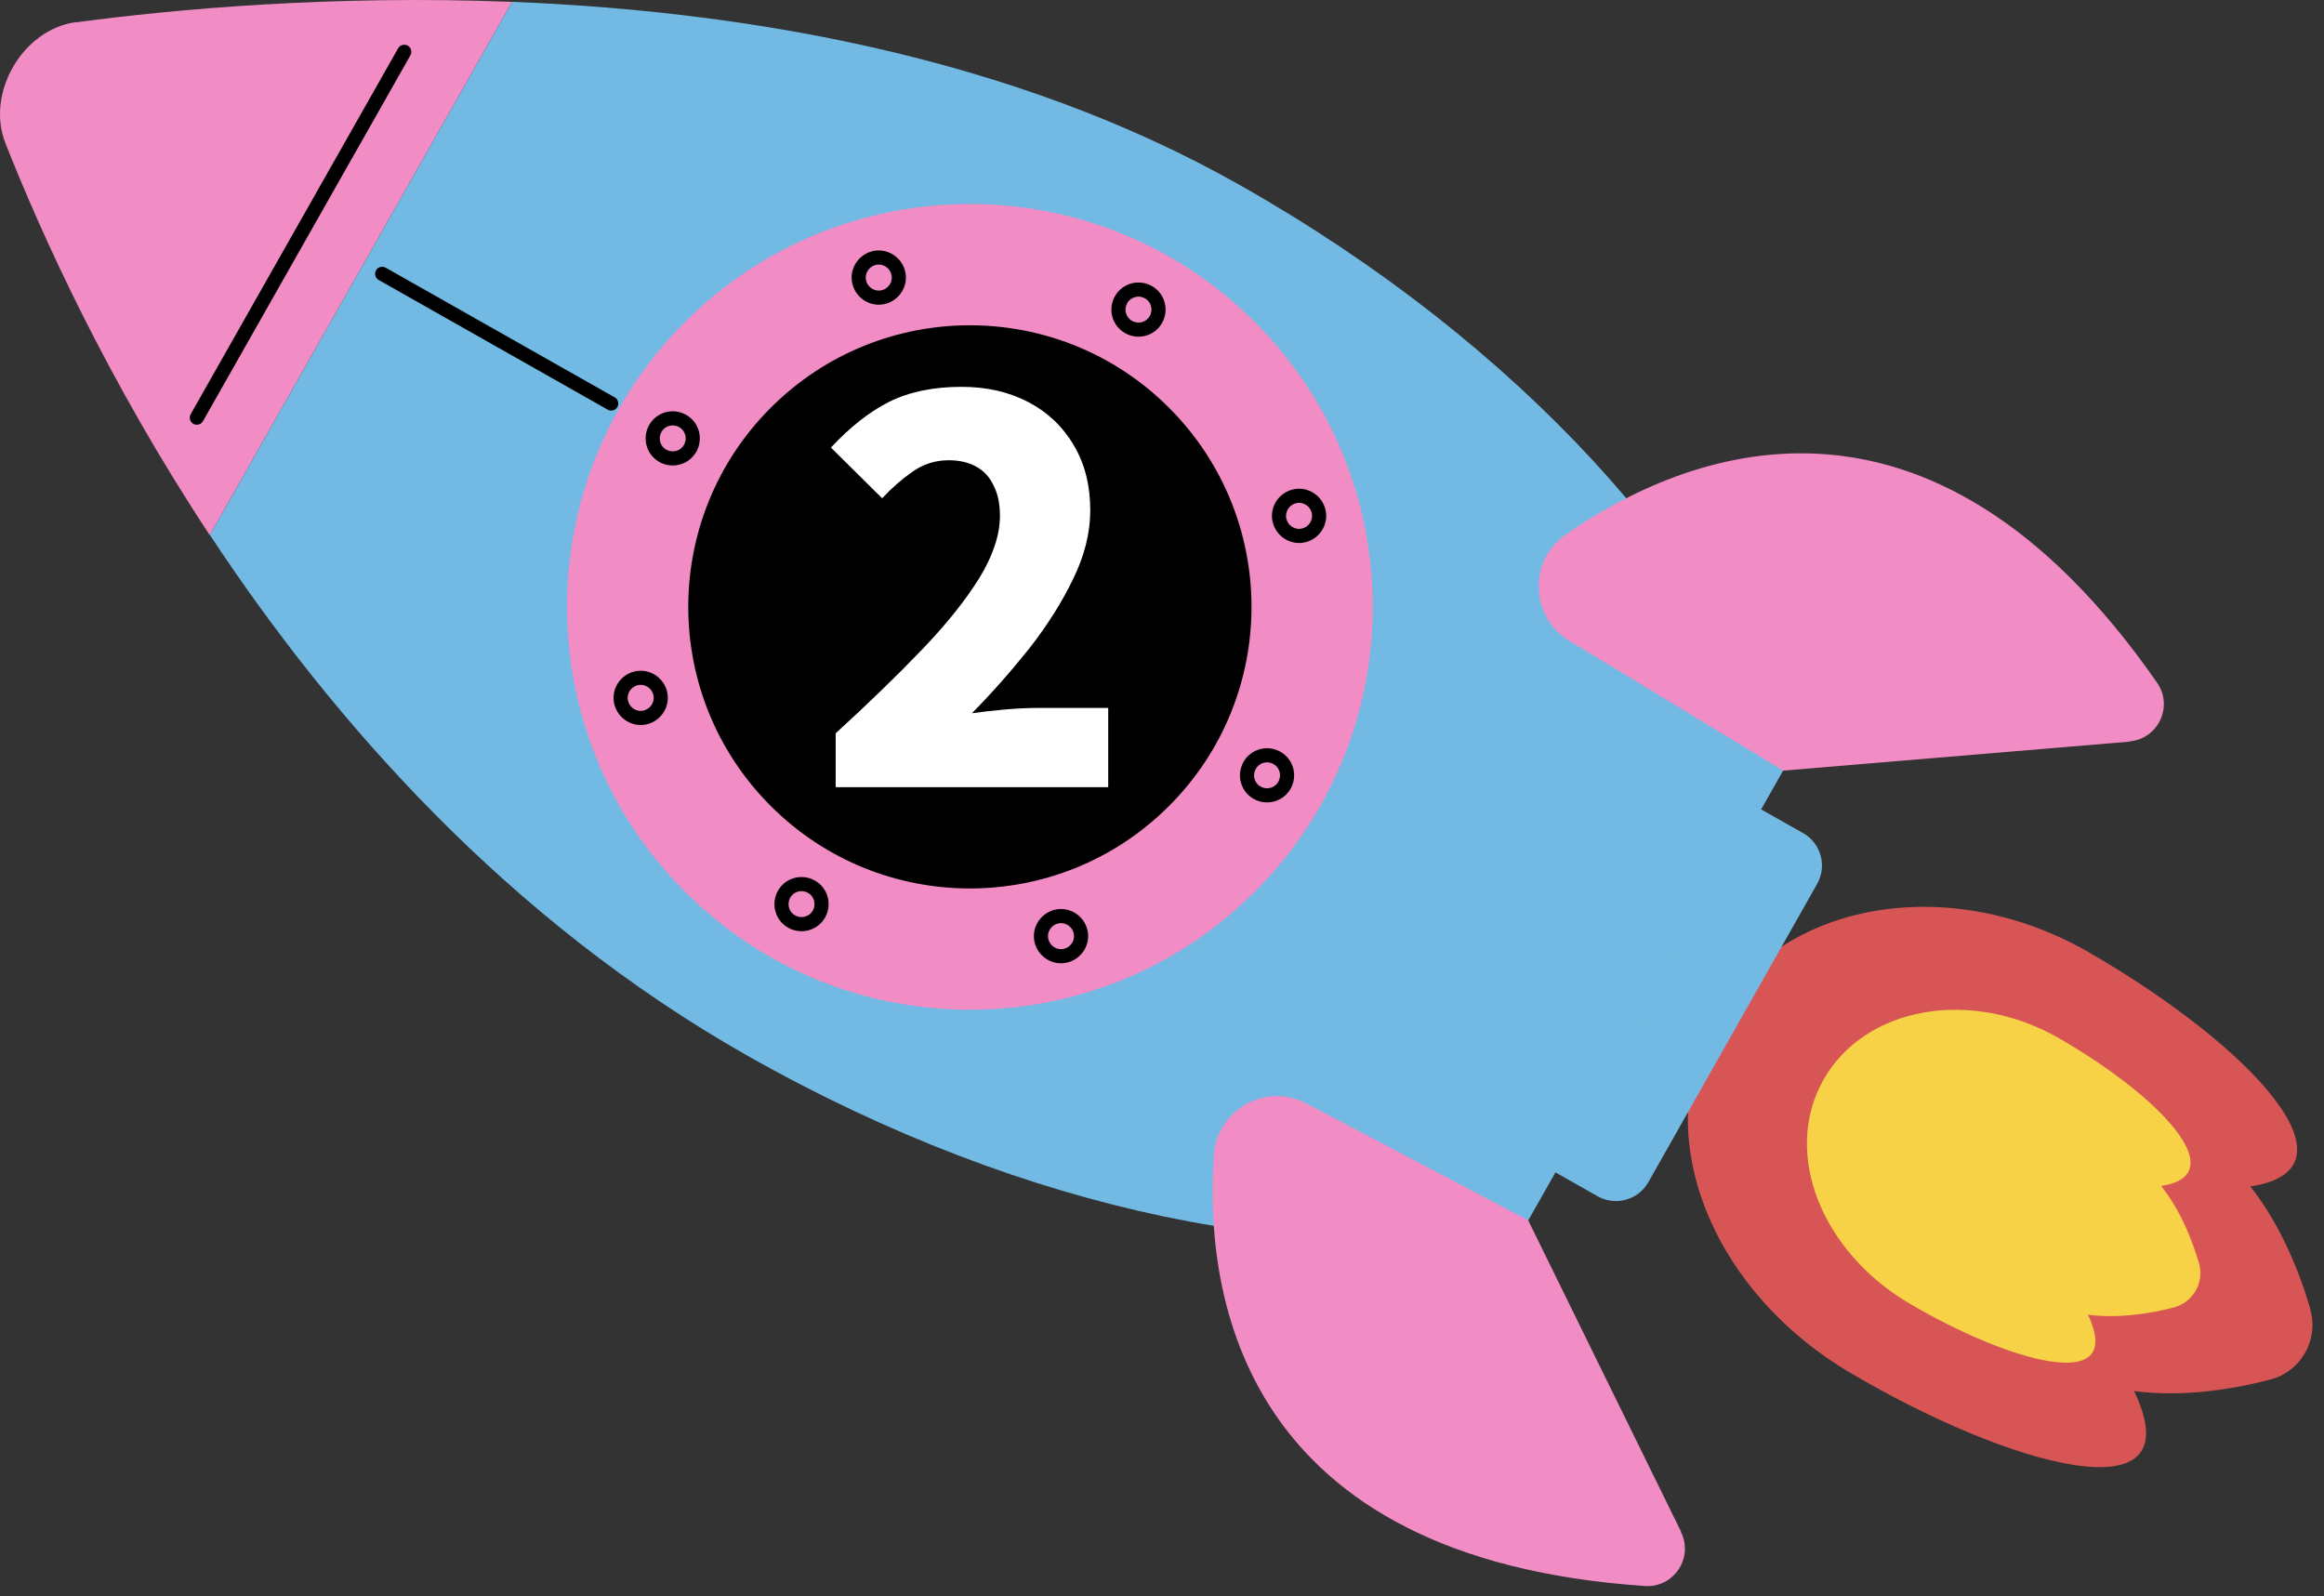 <svg width="198" height="136" viewBox="0 0 198 136" fill="none" xmlns="http://www.w3.org/2000/svg">
  <rect x="0" y="0" width="198" height="136" fill="#333333" stroke="none"/>
  <style>
    .rocket-flying {
      <!-- animation: rocket-flight 2s linear infinite; -->
      <!-- transform-origin: 99px 68px; -->
    }
    .fire {
      animation: gentle-burn 1.2s linear infinite;
      transform-origin: 170px 95px;
    }
    @keyframes rocket-flight {
      0% { 
        transform: translateY(0px) translateX(0px) rotate(0deg);
      }
      25% { 
        transform: translateY(-3px) translateX(2px) rotate(0.5deg);
      }
      50% { 
        transform: translateY(-5px) translateX(0px) rotate(0deg);
      }
      75% { 
        transform: translateY(-3px) translateX(-2px) rotate(-0.5deg);
      }
      100% { 
        transform: translateY(0px) translateX(0px) rotate(0deg);
      }
    }
    @keyframes gentle-burn {
      0% { 
        transform: scaleX(1) scaleY(1) translateX(0px);
        opacity: 0.9;
       
      }
      25% { 
        transform: scaleX(1.1) scaleY(0.95) translateX(-2px);
        opacity: 1;
       
      }
      50% { 
        transform: scaleX(1.2) scaleY(0.9) translateX(-4px);
        opacity: 0.95;
        
      }
      75% { 
        transform: scaleX(1.15) scaleY(0.92) translateX(-3px);
        opacity: 0.98;
       
      }
      100% { 
        transform: scaleX(1) scaleY(1) translateX(0px);
        opacity: 0.9;
        
      }
    }
  </style>
<g class="fire">
  <path d="M196.844 111.561C195.961 108.512 194.376 104.46 191.728 101.089C201.518 99.625 191.848 89.152 177.946 81.128C165.989 74.247 151.665 76.835 146.047 86.725C140.43 96.615 145.746 109.936 157.623 116.958C171.064 124.903 187.074 129.477 181.817 118.523C186.071 119.085 190.364 118.342 193.433 117.54C196.041 116.858 197.586 114.149 196.824 111.561H196.844Z" fill="#D85555"/>
<path d="M187.355 107.649C186.793 105.724 185.81 103.176 184.125 101.049C190.284 100.126 184.205 93.526 175.438 88.471C167.915 84.137 158.887 85.762 155.356 92.001C151.825 98.24 155.176 106.626 162.639 111.04C171.105 116.035 181.176 118.924 177.886 112.023C180.574 112.364 183.262 111.903 185.208 111.401C186.853 110.96 187.816 109.274 187.355 107.629V107.649Z" fill="#F7D247"/>
</g>
<path d="M6.477 1.884C1.943 2.486 -1.226 7.923 0.459 12.196C3.589 20.12 9.206 32.478 17.872 45.599L43.632 0.159C28.285 -0.443 14.863 0.781 6.477 1.904V1.884Z" fill="#F28CC4"/>
<path d="M17.893 45.599C28.345 61.427 43.271 78.379 63.654 89.935C87.507 103.457 112.404 108.231 130.058 104.239L152.066 65.4C146.408 48.207 129.516 29.288 105.663 15.787C86.203 4.753 63.333 0.941 43.632 0.159L17.873 45.599H17.893Z" fill="#72BAE3"/>
<path d="M106.905 75.98C120.31 62.575 120.31 40.841 106.905 27.436C93.5 14.031 71.766 14.031 58.361 27.436C44.956 40.841 44.956 62.575 58.361 75.98C71.766 89.385 93.5 89.385 106.905 75.98Z" fill="#F28CC4"/>
<path d="M99.598 68.674C108.969 59.304 108.969 44.112 99.598 34.742C90.228 25.372 75.036 25.372 65.666 34.742C56.296 44.112 56.296 59.304 65.666 68.674C75.036 78.044 90.228 78.044 99.598 68.674Z" fill="black"/>
<path d="M143.239 130.54L130.199 103.978L111.321 94.027C107.87 92.202 103.677 94.529 103.416 98.421C102.594 110.618 105.884 132.827 140.15 135.134C142.597 135.294 144.302 132.747 143.219 130.54H143.239Z" fill="#F28CC4"/>
<path d="M181.416 63.193L151.926 65.66L133.69 54.586C130.359 52.56 130.199 47.765 133.409 45.538C143.44 38.577 164.183 29.97 183.784 58.177C185.188 60.203 183.864 62.972 181.416 63.172V63.193Z" fill="#F28CC4"/>
<path d="M16.77 36.19C16.669 36.19 16.569 36.17 16.469 36.109C16.188 35.949 16.088 35.588 16.248 35.287L33.922 4.111C34.083 3.83 34.444 3.73 34.745 3.89C35.026 4.051 35.126 4.412 34.966 4.713L17.291 35.889C17.171 36.089 16.97 36.19 16.77 36.19Z" fill="black"/>
<path d="M52.078 34.986C51.977 34.986 51.877 34.966 51.777 34.906L32.257 23.852C31.976 23.691 31.876 23.33 32.036 23.029C32.197 22.748 32.558 22.648 32.859 22.808L52.379 33.862C52.66 34.023 52.76 34.384 52.599 34.685C52.479 34.886 52.278 34.986 52.078 34.986Z" fill="black"/>
<path d="M107.107 67.546C106.285 67.084 106.004 66.041 106.465 65.219C106.927 64.396 107.97 64.115 108.792 64.577C109.615 65.038 109.896 66.081 109.434 66.904C108.973 67.726 107.93 68.007 107.107 67.546Z" stroke="black" stroke-width="1.204" stroke-linecap="round" stroke-linejoin="round"/>
<path d="M88.751 80.225C88.49 79.322 89.031 78.379 89.934 78.118C90.837 77.858 91.78 78.399 92.041 79.302C92.302 80.205 91.76 81.148 90.857 81.409C89.954 81.669 89.011 81.128 88.751 80.225Z" stroke="black" stroke-width="1.204" stroke-linecap="round" stroke-linejoin="round"/>
<path d="M66.803 76.192C67.265 75.37 68.308 75.089 69.13 75.55C69.953 76.012 70.234 77.055 69.772 77.878C69.311 78.7 68.268 78.981 67.445 78.52C66.623 78.058 66.342 77.015 66.803 76.192Z" stroke="black" stroke-width="1.204" stroke-linecap="round" stroke-linejoin="round"/>
<path d="M54.124 57.816C55.027 57.555 55.97 58.097 56.231 59C56.491 59.903 55.95 60.845 55.047 61.106C54.144 61.367 53.201 60.825 52.941 59.923C52.68 59.02 53.221 58.077 54.124 57.816Z" stroke="black" stroke-width="1.204" stroke-linecap="round" stroke-linejoin="round"/>
<path d="M58.157 35.868C58.98 36.33 59.261 37.373 58.799 38.196C58.338 39.018 57.295 39.299 56.472 38.838C55.65 38.376 55.369 37.333 55.83 36.511C56.292 35.688 57.335 35.407 58.157 35.868Z" stroke="black" stroke-width="1.204" stroke-linecap="round" stroke-linejoin="round"/>
<path d="M76.514 23.189C76.775 24.092 76.233 25.035 75.33 25.296C74.427 25.557 73.484 25.015 73.224 24.112C72.963 23.209 73.504 22.267 74.407 22.006C75.31 21.745 76.253 22.287 76.514 23.189Z" stroke="black" stroke-width="1.204" stroke-linecap="round" stroke-linejoin="round"/>
<path d="M98.481 27.222C98.02 28.044 96.977 28.325 96.154 27.864C95.332 27.402 95.051 26.359 95.512 25.537C95.974 24.714 97.017 24.433 97.84 24.895C98.662 25.356 98.943 26.399 98.481 27.222Z" stroke="black" stroke-width="1.204" stroke-linecap="round" stroke-linejoin="round"/>
<path d="M111.14 45.599C110.237 45.859 109.294 45.318 109.033 44.415C108.772 43.512 109.314 42.569 110.217 42.308C111.12 42.048 112.063 42.589 112.323 43.492C112.584 44.395 112.043 45.338 111.14 45.599Z" stroke="black" stroke-width="1.204" stroke-linecap="round" stroke-linejoin="round"/>
<path d="M132.38 99.812L149.885 68.872L153.622 70.986C155.141 71.845 155.679 73.786 154.82 75.305L140.436 100.728C139.576 102.248 137.635 102.786 136.116 101.926L132.38 99.812Z" fill="#72BAE3"/>
<path d="M71.198 67.07V62.48C73.988 59.93 76.433 57.56 78.533 55.37C80.633 53.18 82.268 51.14 83.438 49.25C84.608 47.33 85.193 45.56 85.193 43.94C85.193 42.92 85.013 42.065 84.653 41.375C84.323 40.655 83.828 40.115 83.168 39.755C82.508 39.395 81.728 39.215 80.828 39.215C79.688 39.215 78.653 39.545 77.723 40.205C76.823 40.835 75.968 41.585 75.158 42.455L70.793 38.135C72.443 36.365 74.108 35.06 75.788 34.22C77.498 33.38 79.538 32.96 81.908 32.96C84.068 32.96 85.973 33.395 87.623 34.265C89.273 35.135 90.563 36.365 91.493 37.955C92.423 39.515 92.888 41.36 92.888 43.49C92.888 45.41 92.393 47.375 91.403 49.385C90.443 51.365 89.198 53.33 87.668 55.28C86.138 57.2 84.518 59.03 82.808 60.77C83.648 60.65 84.578 60.545 85.598 60.455C86.648 60.365 87.548 60.32 88.298 60.32H94.418V67.07H71.198Z" fill="white"/>
</svg>

